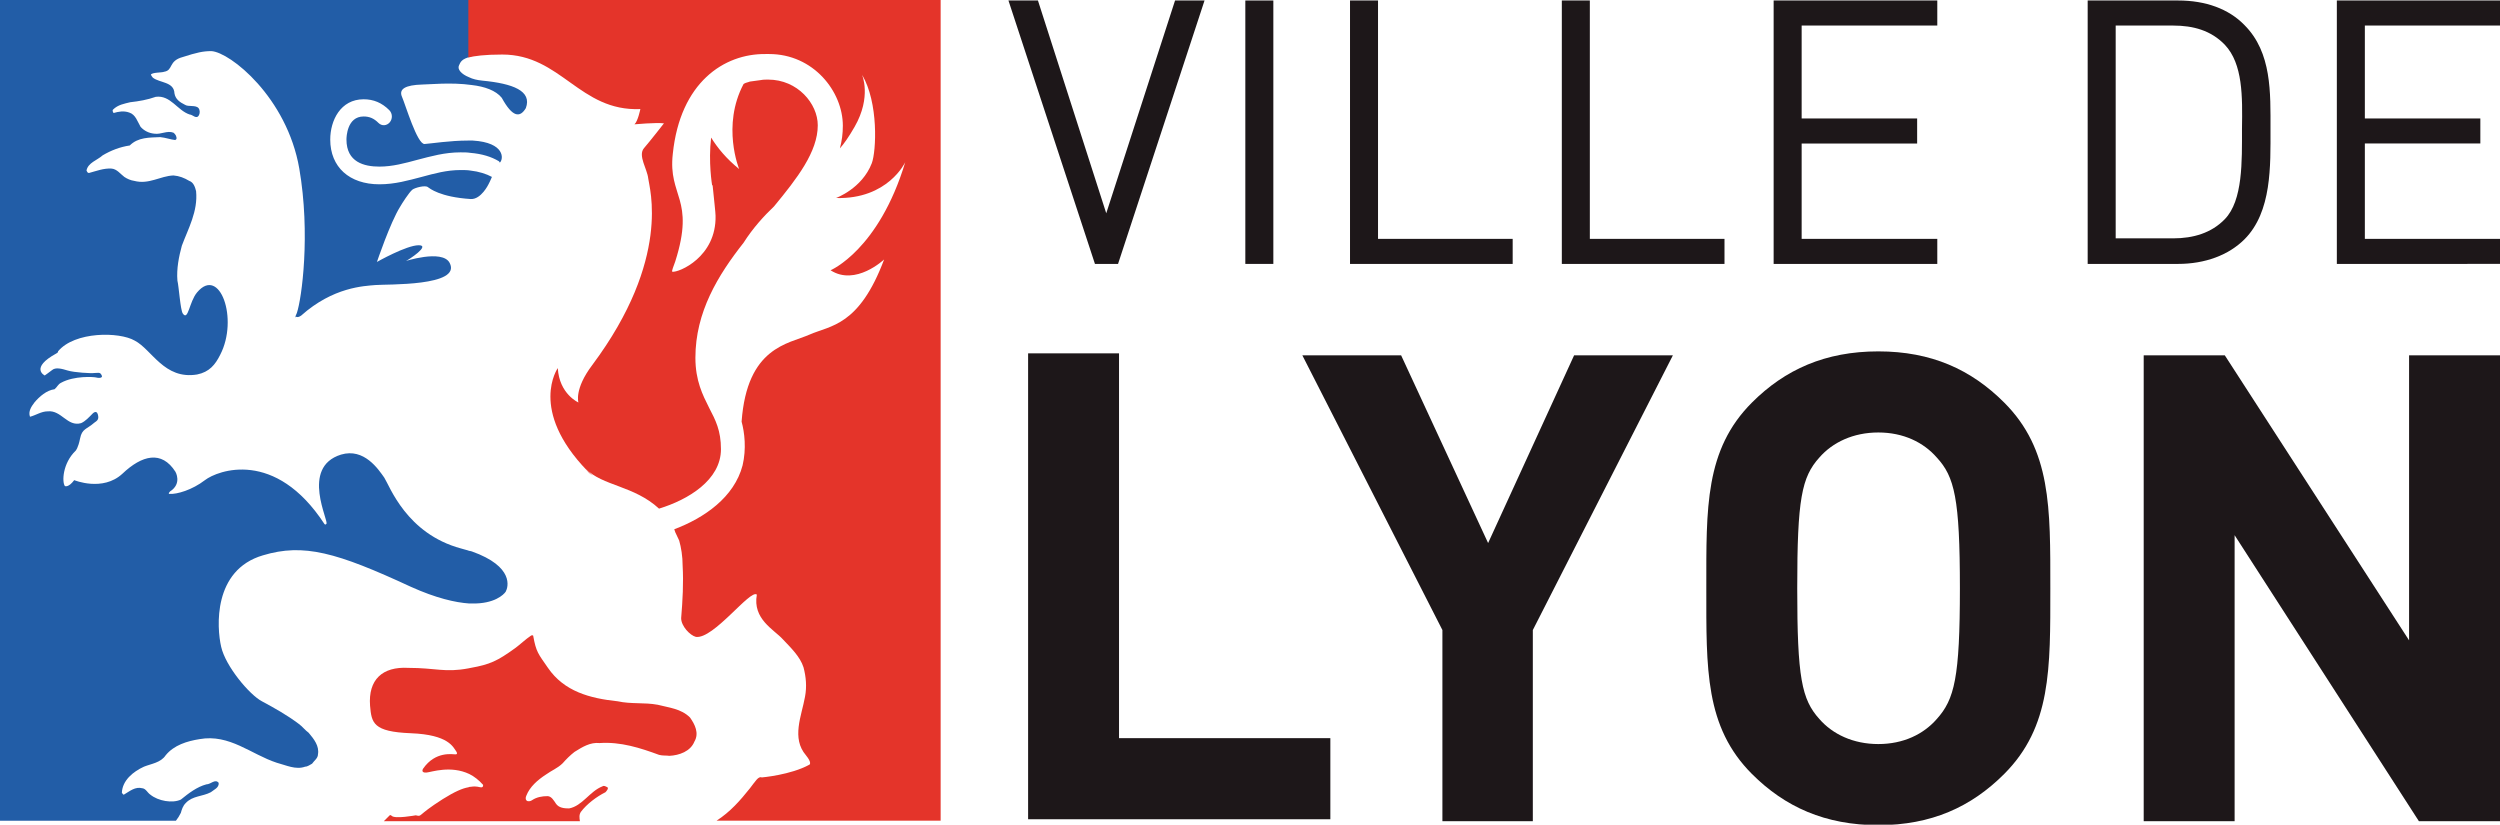 <svg enable-background="new 0 0 508.7 167.8" viewBox="0 0 508.7 167.8" xmlns="http://www.w3.org/2000/svg"><g fill="#1d1719"><path d="m239.1.1-14 43.3-13.9-43.3h-6l17.6 53.6h4.7l17.6-53.6z"/><path d="m253.4.1h5.7v53.6h-5.7z"/><path d="m274.7.1v53.6h33.1v-5.1h-27.4v-48.5z"/><path d="m317.8.1v53.6h33.1v-5.1h-27.4v-48.5z"/><path d="m360.9.1v53.6h33.3v-5.1h-27.6v-19.4h23.5v-5.1h-23.5v-18.9h27.6v-5.1z"/><path d="m456.7 48.7c-3.2 3.2-8 5-13.5 5h-18.4v-53.6h18.4c5.6 0 10.3 1.7 13.5 5 5.6 5.6 5.3 13.8 5.3 21.2s.3 16.8-5.3 22.4m-4-39.6c-2.8-2.9-6.4-3.9-10.5-3.9h-11.7v43.3h11.7c4.1 0 7.8-1.1 10.5-3.9 3.7-3.8 3.5-11.8 3.5-18.4.1-6.5.2-13.2-3.5-17.1"/><path d="m475.5 53.7v-53.6h33.2v5.1h-27.5v18.9h23.5v5.1h-23.5v19.4h27.5v5.1z"/><path d="m209.2 166.7v-94.8h18.5v78.3h43v16.5z"/><path d="m311.9 128.2v38.9h-18.4v-38.9l-28.5-55.9h20.1l17.7 38.2 17.5-38.2h20.1z"/><path d="m407.8 157.5c-6.7 6.7-14.8 10.4-25.6 10.4s-19-3.7-25.7-10.4c-9.6-9.6-9.3-21.4-9.3-37.8s-.3-28.2 9.3-37.8c6.7-6.7 14.9-10.4 25.7-10.4s18.9 3.7 25.6 10.4c9.6 9.6 9.4 21.4 9.4 37.8s.2 28.2-9.4 37.8m-13.7-64.4c-2.7-3.1-6.8-5.1-11.9-5.1s-9.3 2-12 5.1c-3.6 4-4.5 8.4-4.5 26.6s.9 22.6 4.5 26.6c2.7 3.1 6.9 5.1 12 5.1s9.2-2 11.9-5.1c3.6-4 4.7-8.4 4.7-26.6 0-18.3-1.1-22.7-4.7-26.6"/><path d="m492.2 167.1-37.5-58.2v58.2h-18.5v-94.8h16.5l37.5 58v-58h18.5v94.8z"/></g><path d="m98.1 16.4c-1-.1-1.9-.3-2.7-.7-1.5-.6-2.4-1.6-2-2.4.3-.6.4-1.3 2.5-1.8v-11.5h-95.9v167h35.8c.4-.5.7-1 1-1.6.2-.7.4-1.4 1-2 1.4-1.5 3.4-1.3 5.1-2.2.6-.5 1.7-.9 1.6-1.9-.7-.9-1.6.3-2.5.3-1.9.5-3.6 1.8-5.2 3.1-1.7.8-4.6.3-6.2-1-.6-.4-.9-1.2-1.6-1.3-1.5-.4-2.6.6-3.8 1.3-.2 0-.3-.3-.4-.4.1-2.5 2.3-4.3 4.5-5.3 1.5-.6 3.4-.8 4.4-2.3 1.7-2.1 4.4-2.9 6.9-3.3 6.1-1.1 10.5 3.1 15.7 4.8 1.9.5 3.9 1.5 5.8.8.5 0 1-.4 1.4-.6.4-.6 1.2-1.1 1.2-1.9.3-1.7-.8-3.1-1.9-4.4-.7-.5-1.3-1.3-2-1.8-2.4-1.8-4.9-3.2-7.5-4.6-2.5-1.3-7.4-7.1-8.3-11.1-.9-3.9-1.7-15.6 8.5-18.6 8.3-2.5 15-.6 30.1 6.4 5.1 2.3 9 3.2 11.9 3.4h.1.4c4.6.1 6.5-1.8 6.9-2.4.5-.9 1.8-5.1-6.9-8.2-.1 0-.3-.1-.4-.1 0 0 0 0-.1 0-.5-.2-1.1-.3-1.7-.5-11.1-3-14.5-12.7-15.6-14.4-1.2-1.7-4.1-6.1-8.8-4.7-8.4 2.6-2.3 13.8-3 14.1-.2.3-.4 0-.4 0-10-15.3-21.7-10.9-24.3-8.9s-5.7 2.9-7.2 2.8c-.4 0 .1-.5.1-.5 2.5-1.6 1.1-4 1.1-4-2.8-4.4-6.8-3.4-10.8.4-4 3.7-9.8 1.3-9.8 1.3-1.2 1.6-1.9 1.2-1.9 1.2-.6-.8-.5-4.6 2.2-7.2 0 0 .5-.5.9-2.5s1.3-1.8 2.9-3.2c.6-.4 1-.7.7-1.7s-1.1-.1-1.1-.1c-.7.7-1.4 1.5-2.3 1.9-2.8.8-4-2.7-6.8-2.4-1.3 0-2.4.8-3.6 1.1-.4-1.1.3-2.1.9-2.9 1-1.2 2.5-2.5 4.1-2.7.5-.4.7-1 1.3-1.3 2.7-1.5 6.7-1.2 7.1-1.1.3.1 1.7.3 1.1-.6-.3-.5-.7-.3-1.4-.3-.6.1-4.1-.1-5.4-.5s-2.5-.7-3.2-.1c-.5.4-1.5 1.1-1.5 1.1s-3.1-1.5 2.4-4.5c.4-.2.3-.4.3-.4 3.4-4.1 12.5-4 15.6-2.2 3.5 1.8 6 8 12.7 6.9 2.5-.5 3.7-2 4.7-4 3.8-7.3-.1-18.2-4.7-12.7-1.6 1.9-1.8 5.9-2.9 4.3-.5-.7-.8-5.5-1.1-6.7-.2-2.4.3-4.9.9-7.1 1.3-3.5 3.3-7 2.9-11.1-.2-.8-.5-1.8-1.4-2.1-1-.6-2-1-3.2-1.1-2.7.1-5 1.9-8 1.1-.7-.1-1.4-.4-2-.8-.8-.6-1.5-1.6-2.6-1.7-1.6-.1-3.1.5-4.6.9-.3 0-.4-.3-.5-.5.3-1.6 2.2-2.1 3.3-3.1 1.7-1 3.5-1.7 5.5-2 1.7-1.7 4-1.6 6.2-1.7 1.1.1 2.1.5 3.1.6 0-.1.1-.1.2-.2.1-.5-.2-1-.6-1.3-1.3-.5-2.5.4-3.9.2-1.1-.1-2.1-.6-2.8-1.4-.6-1-1-2.5-2.3-2.9-1.1-.4-2.2-.2-3.2.1-.1-.2-.3-.5-.1-.7 1-1 2.3-1.2 3.5-1.5 1.8-.2 3.5-.5 5.2-1.1 3-.4 4.4 2.8 6.9 3.6.6 0 1.4 1.1 1.9.1.2-.4.2-1-.1-1.4-.6-.7-2.1-.2-2.8-.7-1-.5-1.9-1.1-2.1-2.3-.1-2.4-3-2.1-4.4-3.2-.1-.1-.3-.4-.4-.6.2-.5 2.3-.4 2.7-.6 1.9-.3.8-2.2 3.8-3 2.8-.9 4.1-1.2 5.8-1.2 3.8.2 15.4 9.4 17.9 23.9 2.3 13.3.5 26.5-.5 29.4-.2.4-.3.7-.3.9.1-.1.2-.2.3-.1.4.1.9-.3.9-.3 6.5-5.8 12.8-6 15.1-6.2 2.2-.2 17.6.3 15.1-4.5-1.5-2.9-9.5-.2-8.9-.4.5-.2 5.1-3.2 2.6-3.2s-8.5 3.4-8.5 3.4 2.7-8 4.7-11.2c.4-.7 1.8-2.9 2.5-3.5.5-.4 2.7-1 3.2-.5.3.2 2.4 2 8.7 2.4 2.1.1 3.6-3 3.6-3l.3-.6.4-.9c-1.1-.6-2.6-1.1-4.4-1.3-.6-.1-1.3-.1-2-.1-2.8 0-5.3.7-7.9 1.4-2.7.7-5.4 1.5-8.6 1.5-6.1 0-10-3.5-10-9.1 0-3.9 2.1-8.2 6.8-8.2 2 0 3.7.7 5.2 2.2.7.7.7 1.8.1 2.5s-1.6.8-2.3.1c-.9-.9-1.8-1.3-3-1.3-3.4 0-3.5 4.2-3.5 4.7 0 4.6 3.6 5.5 6.7 5.5 2.7 0 5.2-.7 7.8-1.4 2.7-.7 5.5-1.5 8.7-1.5.7 0 1.4 0 2 .1 2.4.2 4.3.8 5.8 1.7.1.1.2.2.2.3.8-.7 1.1-4.1-5.5-4.5-.2 0-.3 0-.5 0-.2 0-.3 0-.5 0-3.6 0-7.4.6-8.8.7-1.5.1-3.9-8-4.6-9.6s.7-2.4 4.1-2.5c1.3 0 5.9-.5 10.1.1 2.6.3 4.9 1.1 6.1 2.6 2.2 4 3.7 4.1 4.9 2.1 1.3-3.5-2.6-5-8.9-5.6" fill="#225da7"/><path d="m133.8 143.4c-2.7-.5-5.4-.1-8.1-.7-5.7-.6-10.9-2-14.2-6.8-2-2.9-2.4-3.2-3-6.5 0-.2-.3-.1-.4-.1-1.2.8-2.2 1.8-3.3 2.6-3.6 2.6-5.1 3.3-9 4-.2 0-.3.1-.5.1-4.8.9-6.6-.1-12.2-.1-5.3-.3-8.2 2.4-7.8 7.7.3 3.5.6 5.3 8.3 5.6s8.6 2.8 9.3 3.8c0 0 .3.5-.2.5-.6 0-4.1-.7-6.6 2.9 0 0-.6.9.7.8 1-.1 4.9-1.5 8.7.3 1 .5 1.9 1.2 2.8 2.2 0 0 .1.6-.5.5-.3 0-.8-.3-2-.1-.2 0-.3 0-.5.1-1.2.2-2.8.9-5.2 2.4-5.5 3.5-4.1 3.6-5.5 3.3 0 0-4.3.8-4.9.1-.1-.1-.3-.2-.4-.1-.4.4-.9.9-1.2 1.2h39.9c-.1-.7-.2-1.3.2-1.9 1.2-1.6 3.2-3.1 5-4 .2-.2.7-.8.4-1-.4-.2-.7-.4-1-.2-2.6 1-4.1 4-6.8 4.5-1 0-2.1-.1-2.7-1-.4-.6-.9-1.5-1.7-1.5-1.1 0-2.2.2-3.1.8-.3.2-.6.3-1 .2-.4-.2-.4-.7-.2-1.1.7-1.8 2.3-3.2 4-4.3 1.1-.8 2.4-1.3 3.4-2.3.7-.8 1.5-1.6 2.4-2.3 1.6-1 3.2-2 5.1-1.8 4.3-.3 8.3 1 12.1 2.4.7.2 1.5.1 2.1.2 2-.1 4.3-.9 5.1-2.9 1-1.7.1-3.5-.9-4.9-1.8-1.8-4.3-2-6.6-2.6m-38.5-143.4v11.7c1.2-.3 3.3-.6 6.9-.6 12 0 15.7 11.6 28.1 11.1 0 0-.5 2.5-1.2 3.1 0 0 4.4-.4 6-.2 0 0-2.8 3.6-4.1 5.1-1.2 1.5.7 4.2.9 6.1s4.8 16.3-11.4 38c-3.7 4.9-2.8 7.6-2.8 7.6s-3.9-1.7-4.2-7c0 0-6 8.5 6 20.9.3.4.7.7 1.1 1l-1.4-1.4c3.4 3.5 9.8 3.4 14.9 8.1 5.9-1.8 12.6-5.8 12.6-12.1 0-3.8-1.1-5.9-2.4-8.4-1.3-2.6-2.8-5.5-2.8-10.2 0-9.3 4.6-16.8 9.8-23.4 1.9-3 4.2-5.5 6.2-7.4 4.7-5.7 8.9-11.1 8.9-16.5 0-4.4-4.1-9.3-10.1-9.3-.5 0-1 0-1.5.1-.7.1-1.5.2-2.2.3-.1 0-.2.1-.3.1-.4.1-.7.2-1 .4-4.5 8.5-.9 17.3-.9 17.3-2.6-2.1-4.4-4.3-5.7-6.4-.6 5 .2 9.7.2 9.7h.1c.3 3 .6 5.6.6 6.2.2 8.4-7.5 11.6-8.8 11.4-.2-.1.3-1.2.6-2.1 4.1-12.9-1.5-13.1-.5-21.9 1.5-14.5 10.4-20.4 18.9-20.3h.7c9 0 15 7.6 15 14.6 0 1.6-.2 3.1-.6 4.6.8-.9 1.8-2.3 3-4.4 3.5-6.1 1.5-10.6 1.5-10.6 3.4 5.7 2.9 15.6 2 18-2 5.2-7.3 7.1-7.3 7.1 10.6.3 14.1-7.3 14.1-7.3-5.4 17.9-15.2 22-15.2 22 5.1 3.3 10.9-2.2 10.9-2.2-5.1 13.6-10.9 13.4-15.2 15.3s-12.7 2.5-13.8 17.7c.6 2.2 1 5.5.2 8.9-1.7 6.5-7.8 10.7-13.9 13 .1.3.2.6.2.6l.8 1.7c.4 1.4.7 3.2.7 5.1.2 3.5 0 7.1-.3 10.7 0 1.6 1.8 3.5 3 3.8 3.6.5 11.1-9.8 12.4-8.6-.9 5 3.5 7.1 5.3 9.1 1.6 1.7 3.5 3.5 4.2 5.7.5 1.9.7 3.9.3 6-.7 3.9-2.8 8.4.2 11.9 1.3 1.6.7 1.9.7 1.9-3.8 2.1-9.7 2.6-9.7 2.6-.7-.3-1.3.8-2.4 2.2-2 2.5-4 4.8-6.8 6.6h45.6v-167z" fill="#e4342a"/></svg>